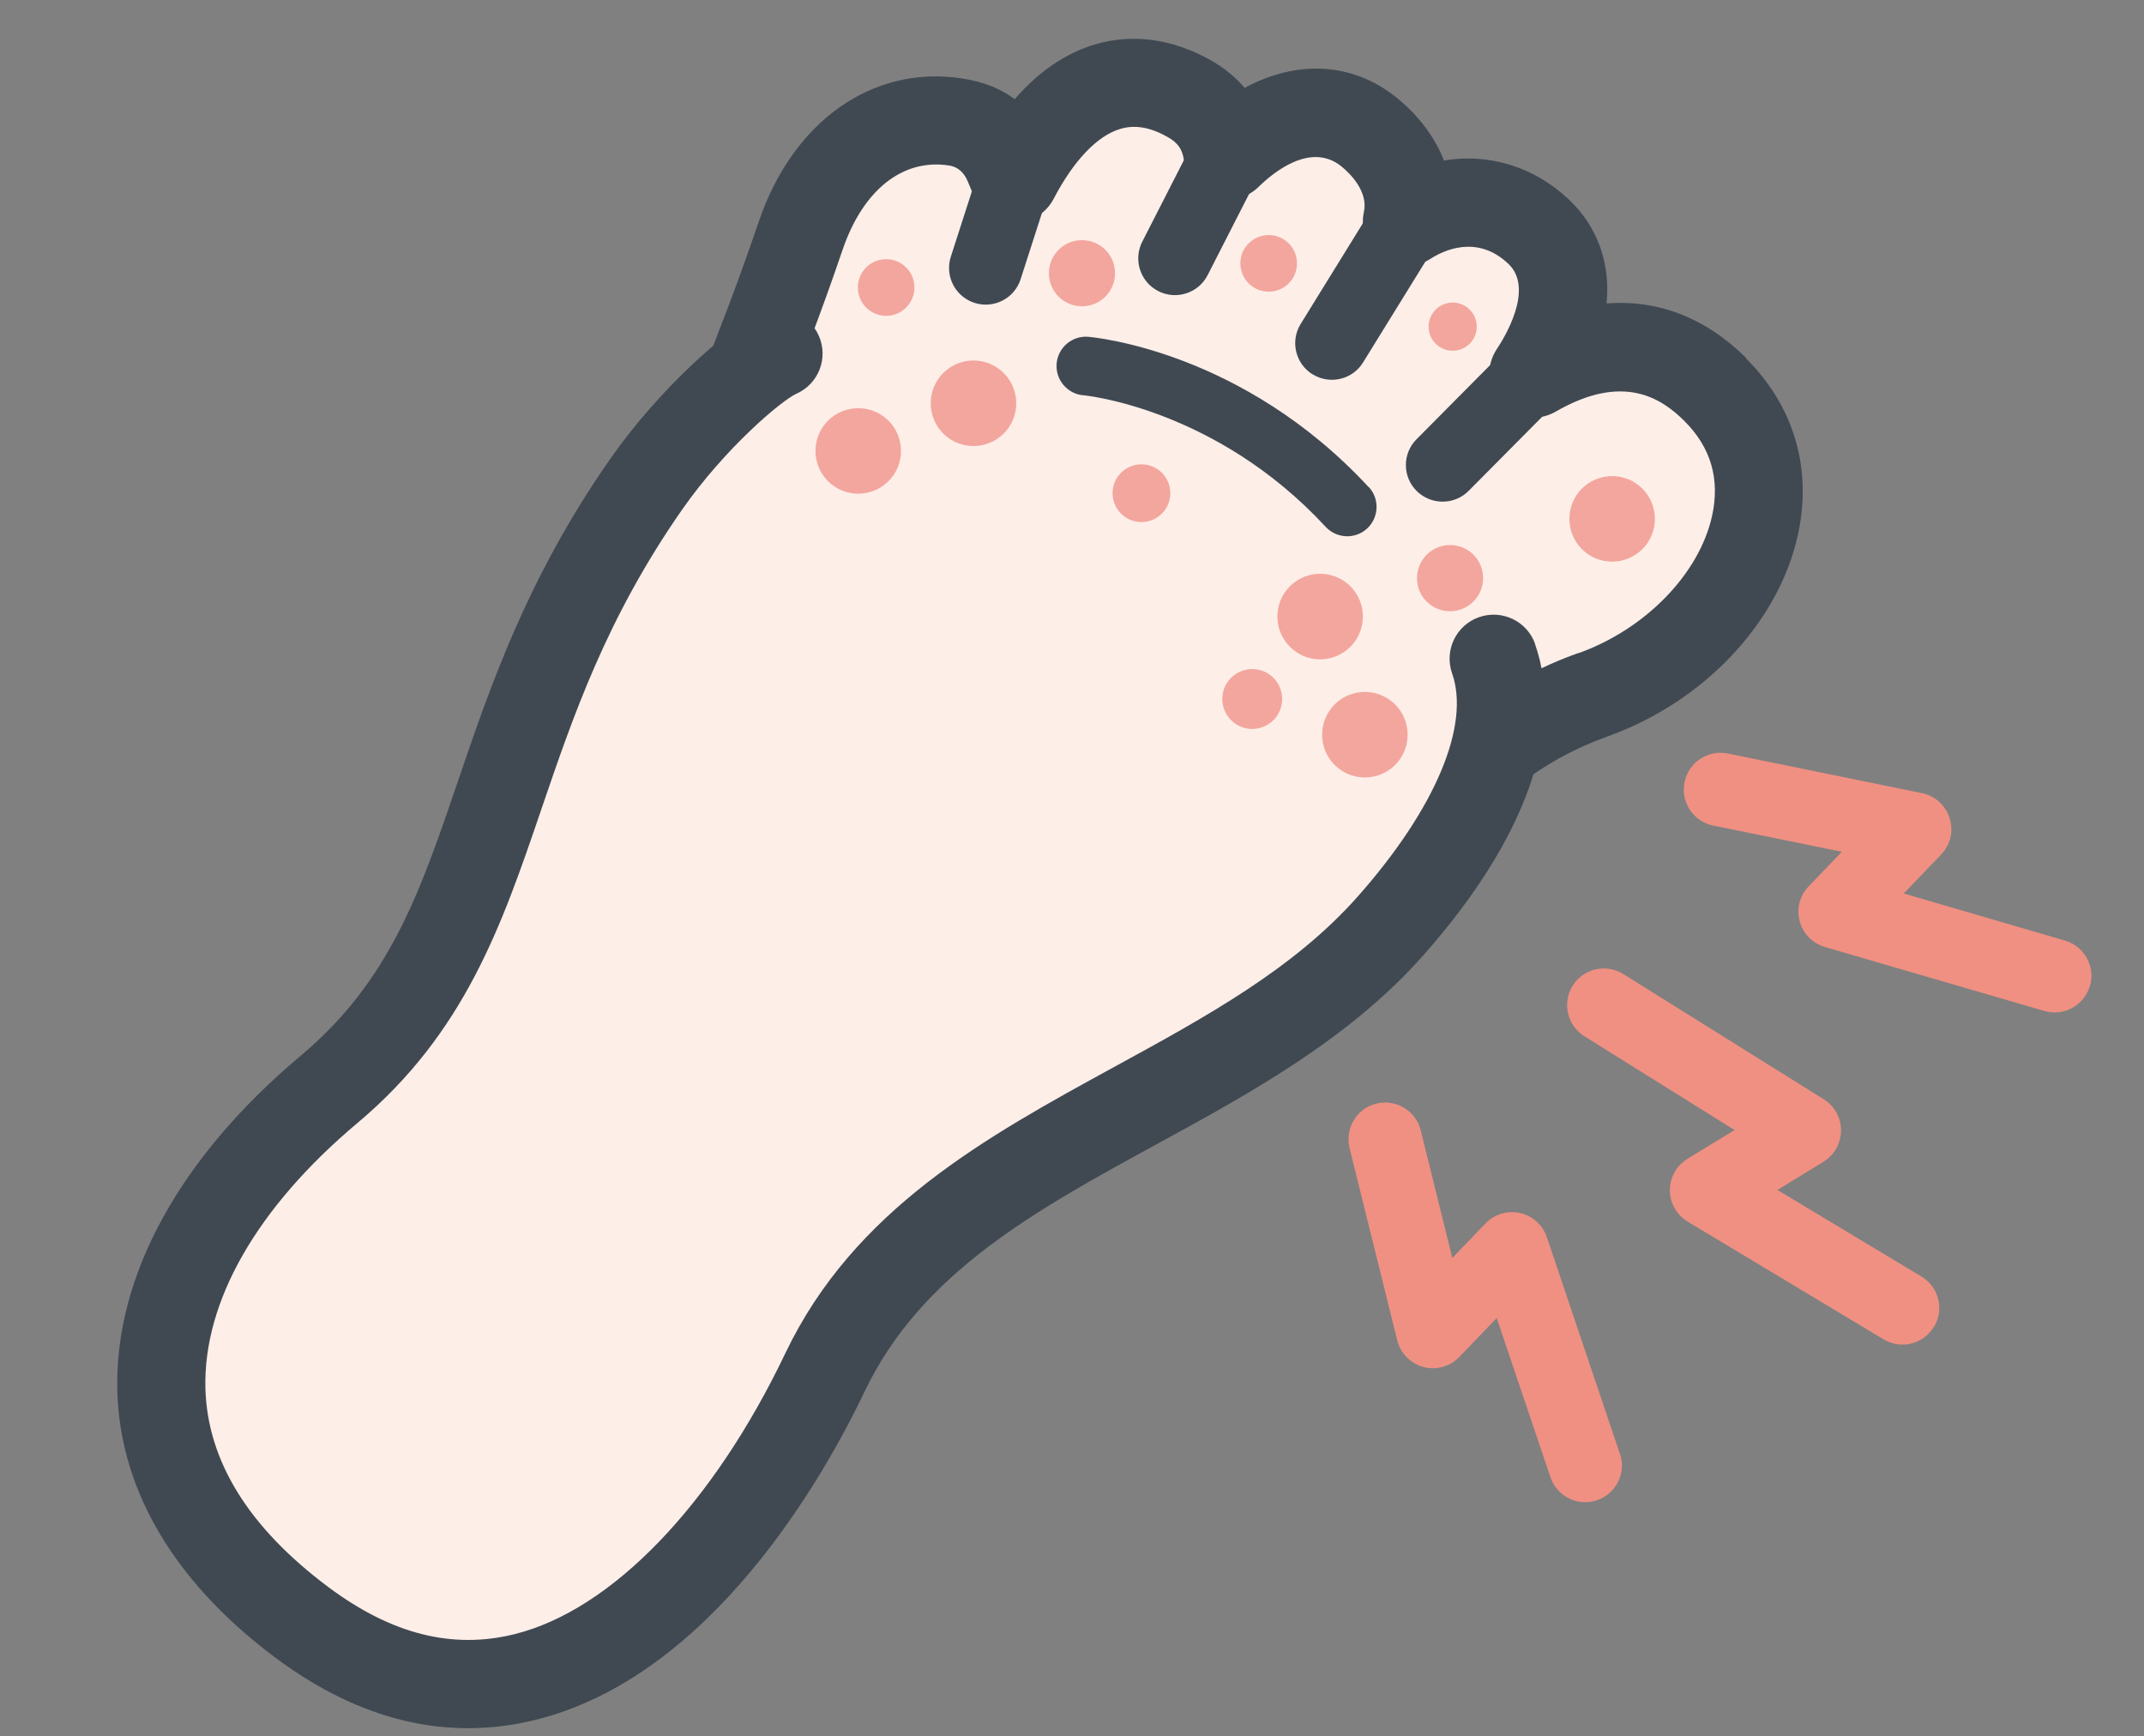 <?xml version="1.0" encoding="UTF-8"?><svg id="_レイヤー_2" xmlns="http://www.w3.org/2000/svg" viewBox="0 0 184 149"><rect x="0" y="0" width="184" height="149" fill="#808080" stroke="none"/><defs><style>.cls-1{fill:#f09082;}.cls-2{fill:#f3a69d;}.cls-3{fill:none;}.cls-4{fill:#fdeee8;fill-rule:evenodd;}.cls-5{fill:#404952;}</style></defs><g id="_レイヤー_7"><path class="cls-4" d="M147.2,33.41c-5.02-4.98-10.72-4.19-15.59-1.37,2.83-4.21,3.71-9.09.43-12.18-3.32-3.13-7.69-3.17-11.29-.86.62-2.82-.71-5.57-3.17-7.61-3.85-3.19-8.59-1.63-12.22,1.94-.24-2.01-1.23-3.73-3.35-4.91-6.59-3.65-11.75.77-14.94,6.9-.93-1.75-.99-4.24-5.06-4.86-5.76-.88-10.91,2.81-13.28,9.76-7.24,21.26-11.14,22.89-3.69,27.02,4.98,2.76,12.33-3.15,17.35-8.61.85,1.23,2.22,2.42,4.33,3.59,5.34,2.96,7.43.97,8.73-2.29.72,1.09,1.81,2.21,3.39,3.37,3.5,2.56,5.68,2.44,7.26,1.06.45,1.6,1.57,3.31,3.7,5.19.7.62,1.35,1.1,1.96,1.48-.32.14-.52.2-.52.2l9.28,21.87s4.41-9.27,16.19-13.5c11.94-4.28,19-17.75,10.48-26.19Z"/><path class="cls-5" d="M149.86,30.72h0c-3.49-3.46-7.59-5.03-11.98-4.68.33-3.45-.76-6.58-3.25-8.93-3.01-2.84-6.88-3.97-10.71-3.34-.76-1.95-2.1-3.77-3.94-5.29-.05-.04-.1-.09-.16-.13-3.76-3.02-8.53-3.23-13-.81-.81-.95-1.81-1.76-3-2.42-3.27-1.81-6.68-2.26-9.88-1.3-2.5.75-4.82,2.34-6.86,4.69-1.07-.81-2.52-1.48-4.53-1.78-7.65-1.17-14.49,3.65-17.43,12.28-1.88,5.53-3.51,9.65-4.82,12.97-3.11,7.87-5,12.64.22,16.83.74.59,1.62,1.17,2.66,1.75,5.09,2.82,11.84.48,19.24-6.58.73.54,1.54,1.06,2.44,1.56,3.43,1.9,6.33,2.39,8.86,1.49.83-.3,1.54-.72,2.15-1.2.23.18.47.36.71.54,3.09,2.26,5.63,2.92,7.68,2.75.79,1.11,1.79,2.2,3.02,3.29.17.15.34.3.51.44l9.24,21.76c.58,1.36,1.9,2.25,3.38,2.29,1.48.04,2.85-.8,3.5-2.13.16-.32,4-7.98,14.06-11.58,8.24-2.95,14.65-9.73,16.32-17.26,1.26-5.69-.32-11.08-4.45-15.18ZM135.44,56.04c-6.6,2.37-11.15,6.15-14.07,9.39l-5.87-13.84c.01-.09.02-.18.03-.27.11-1.41-.58-2.76-1.79-3.51-.45-.28-.93-.64-1.44-1.09-1.4-1.24-2.29-2.41-2.57-3.39-.35-1.25-1.32-2.22-2.56-2.59-1.24-.37-2.58-.07-3.56.78-.02.02-.03.03-.04.04-.18-.02-.94-.16-2.5-1.3-1.14-.83-1.97-1.64-2.48-2.41-.77-1.17-2.14-1.81-3.53-1.67-1.4.14-2.6,1.05-3.12,2.35-.43,1.06-.72,1.34-.71,1.36-.09,0-.85.05-2.68-.97-1.47-.81-2.5-1.63-3.05-2.44-.66-.94-1.7-1.54-2.85-1.61-1.14-.08-2.26.37-3.04,1.21-5.97,6.49-10.92,8.87-12.74,7.86-1.71-.95-2.03-1.37-2.06-1.39h0c-.18-.89,1.2-4.4,2.55-7.8,1.34-3.39,3.01-7.61,4.95-13.31,1.75-5.14,5.16-7.85,9.13-7.24q1.14.17,1.64,1.43c.18.44.38.94.65,1.46.66,1.24,1.95,2.01,3.35,2.01,1.4,0,2.69-.79,3.34-2.03,1.71-3.28,3.74-5.42,5.73-6.01,1.23-.37,2.55-.15,4.03.68.91.51,1.31,1.08,1.43,2.05.17,1.43,1.14,2.64,2.5,3.12,1.36.48,2.87.14,3.9-.87,1.26-1.24,4.47-3.88,7.1-1.77l.05.04c.7.58,2.28,2.12,1.89,3.89-.33,1.49.27,3.05,1.53,3.92,1.26.88,2.92.91,4.2.08,1.11-.71,3.98-2.1,6.66.43,2.3,2.16-.41,6.47-.98,7.32-.98,1.46-.83,3.4.38,4.69,1.2,1.28,3.13,1.57,4.66.69,5.8-3.36,9.08-1.16,11.04.78,2.29,2.27,3.09,5.01,2.39,8.17-1.11,4.98-5.72,9.72-11.49,11.78Z"/><path class="cls-4" d="M112.54,37.35c-18.55-13.73-42.13-17.23-57.09,4.23-14.96,21.46-11.72,38.91-27.2,51.9-15.48,12.99-19.91,33.09-.61,47.47,19.29,14.39,34.45-4.93,43.17-23.19,9.41-19.7,34.67-22.62,48.57-38.35,13.9-15.73,11.71-28.33-6.84-42.06Z"/><path class="cls-5" d="M131.75,55.27c-.69-1.97-2.85-3-4.82-2.31-1.97.69-3,2.85-2.31,4.82,1.57,4.47-1.44,11.62-8.07,19.12-5.51,6.23-12.99,10.32-20.92,14.65-10.97,6-22.32,12.2-28.23,24.57-6.23,13.04-14.92,22.05-23.25,24.11-5.33,1.32-10.56,0-15.98-4.05-6.82-5.1-10.36-10.8-10.54-17.01-.21-7.47,4.42-15.56,13.04-22.8,9.26-7.77,12.42-17.05,15.77-26.87,2.76-8.09,5.61-16.46,12.1-25.77,3.7-5.3,8.54-9.37,9.8-9.94,1.91-.84,2.78-3.07,1.93-4.98-.84-1.91-3.07-2.78-4.98-1.93-2.93,1.29-8.83,6.64-12.95,12.54-7.1,10.18-10.26,19.46-13.05,27.65-3.26,9.55-5.83,17.1-13.48,23.52-10.43,8.75-16.02,18.99-15.74,28.81.23,8.06,4.45,15.57,12.24,21.82.43.35.88.69,1.33,1.03,7.25,5.41,14.76,7.2,22.32,5.33,15.14-3.74,24.8-20.96,28.25-28.19,4.86-10.17,14.66-15.53,25.03-21.19,8.15-4.45,16.58-9.06,22.96-16.28,8.72-9.87,12.11-19.33,9.54-26.64Z"/><path class="cls-5" d="M133.83,29.8c-1.23-1.23-3.23-1.22-4.45.02l-7.81,7.87c-1.23,1.23-1.22,3.23.02,4.45.08.08.16.16.25.22,1.24.99,3.06.91,4.2-.24l7.81-7.87c1.23-1.23,1.22-3.23-.02-4.45Z"/><path class="cls-5" d="M123.43,20.66c.91-1.48.46-3.42-1.02-4.33-1.48-.91-3.42-.46-4.33,1.02l-6.45,10.44c-.85,1.37-.52,3.13.7,4.11.1.08.21.16.32.22,1.48.91,3.42.46,4.33-1.02l6.45-10.44Z"/><path class="cls-5" d="M108.16,14.76c.79-1.55.17-3.44-1.37-4.24-1.55-.79-3.45-.18-4.24,1.37l-4.52,8.85c-.69,1.35-.31,2.97.83,3.89.17.13.35.25.54.35,1.55.79,3.45.18,4.24-1.37l4.52-8.85Z"/><path class="cls-5" d="M90.06,16.29c.53-1.65-.37-3.43-2.03-3.96-1.66-.53-3.43.38-3.96,2.03l-2.47,7.67c-.41,1.28.04,2.63,1.03,3.42.29.23.63.42,1,.54,1.66.53,3.43-.38,3.96-2.03l2.47-7.67Z"/><path class="cls-5" d="M117.46,41.8c-10.82-11.69-23.53-12.85-24.07-12.9-1.38-.11-2.59.92-2.71,2.3-.07.87.3,1.67.94,2.18.38.3.84.5,1.36.54.11,0,11.37,1.1,20.79,11.29.95,1.02,2.54,1.08,3.56.14,1.02-.95,1.08-2.54.14-3.56Z"/><path class="cls-2" d="M140.7,41.7c-1.56-1.29-3.87-1.08-5.17.48-1.29,1.56-1.08,3.87.48,5.17,1.56,1.29,3.87,1.08,5.17-.48,1.29-1.56,1.08-3.87-.48-5.17Z"/><path class="cls-2" d="M85.89,31.78c-1.56-1.29-3.87-1.08-5.17.48-1.29,1.56-1.08,3.87.48,5.17,1.56,1.29,3.87,1.08,5.17-.48,1.29-1.56,1.08-3.87-.48-5.17Z"/><path class="cls-2" d="M110.43,20.73c-1.03-.86-2.57-.71-3.42.32-.86,1.03-.71,2.57.32,3.42,1.03.86,2.57.71,3.42-.32.86-1.03.71-2.57-.32-3.42Z"/><path class="cls-2" d="M125.99,26.44c-.88-.73-2.18-.61-2.91.27-.73.88-.61,2.18.27,2.91.88.73,2.18.61,2.91-.27.73-.88.61-2.18-.27-2.91Z"/><path class="cls-2" d="M115.64,50.08c-1.56-1.29-3.87-1.08-5.17.48-1.29,1.56-1.08,3.87.48,5.17s3.87,1.08,5.17-.48c1.29-1.56,1.08-3.87-.48-5.17Z"/><path class="cls-2" d="M99.54,40.41c-1.05-.87-2.61-.73-3.49.33-.87,1.05-.73,2.61.33,3.49,1.05.87,2.61.73,3.49-.33.87-1.05.73-2.61-.33-3.49Z"/><path class="cls-2" d="M119.48,60.22c-1.56-1.29-3.87-1.08-5.17.48-1.29,1.56-1.08,3.87.48,5.17,1.56,1.29,3.87,1.08,5.17-.48,1.29-1.56,1.08-3.87-.48-5.17Z"/><path class="cls-2" d="M109.11,58c-1.09-.9-2.71-.75-3.62.34-.91,1.09-.75,2.71.34,3.62,1.09.91,2.71.75,3.62-.34.9-1.09.75-2.71-.34-3.62Z"/><path class="cls-2" d="M77.6,22.8c-1.03-.86-2.57-.71-3.42.32-.86,1.03-.71,2.57.32,3.42,1.03.86,2.57.71,3.42-.32.86-1.03.71-2.57-.32-3.42Z"/><path class="cls-2" d="M76,35.87c-1.56-1.29-3.87-1.08-5.17.48-1.29,1.56-1.08,3.87.48,5.17,1.56,1.29,3.87,1.08,5.17-.48,1.29-1.56,1.08-3.87-.48-5.17Z"/><path class="cls-2" d="M94.67,21.26c-1.21-1-3-.83-4,.37-1,1.21-.83,3,.37,4,1.21,1,3,.83,4-.37,1-1.21.83-3-.37-4Z"/><path class="cls-2" d="M126.26,47.42c-1.21-1-3-.83-4,.38s-.83,3,.37,4c1.21,1,3,.83,4-.38,1-1.21.83-3-.37-4Z"/><path class="cls-1" d="M179.36,84.62c.49-1.67-.47-3.42-2.14-3.91l-13.84-4.04,3.21-3.34c.8-.83,1.08-2.02.73-3.12-.34-1.1-1.25-1.92-2.38-2.15l-16.65-3.4c-1.7-.35-3.37.75-3.72,2.46-.07.33-.08.66-.05.98.15,1.32,1.13,2.46,2.5,2.74l11.05,2.25-2.85,2.97c-.76.79-1.06,1.92-.77,2.99.28,1.06,1.1,1.9,2.16,2.21l18.83,5.49c1.67.49,3.42-.47,3.91-2.14Z"/><path class="cls-1" d="M165.98,113.86c.9-1.49.41-3.43-1.08-4.32l-12.36-7.43,3.95-2.42c.93-.57,1.5-1.58,1.51-2.67.01-1.09-.55-2.11-1.48-2.69l-17.21-10.75c-1.48-.92-3.42-.47-4.34,1-.39.62-.53,1.33-.46,2.01.1.92.61,1.8,1.46,2.33l12.89,8.05-4.04,2.47c-.94.57-1.51,1.6-1.51,2.7,0,1.09.58,2.12,1.53,2.69l16.81,10.1c1.49.9,3.43.41,4.32-1.08Z"/><path class="cls-1" d="M139.02,124.75l-6.27-18.59c-.35-1.04-1.22-1.83-2.3-2.07-1.07-.24-2.2.1-2.96.89l-2.85,2.97-2.71-10.95c-.42-1.69-2.13-2.72-3.81-2.3-1.55.38-2.54,1.85-2.37,3.4.02.14.04.28.07.42l4.09,16.49c.28,1.11,1.14,1.99,2.24,2.29,1.11.3,2.29-.03,3.09-.86l3.21-3.34,4.61,13.66c.56,1.65,2.34,2.53,3.99,1.98,1.65-.56,2.53-2.34,1.98-3.99Z"/><rect class="cls-3" width="184" height="149"/></g></svg>